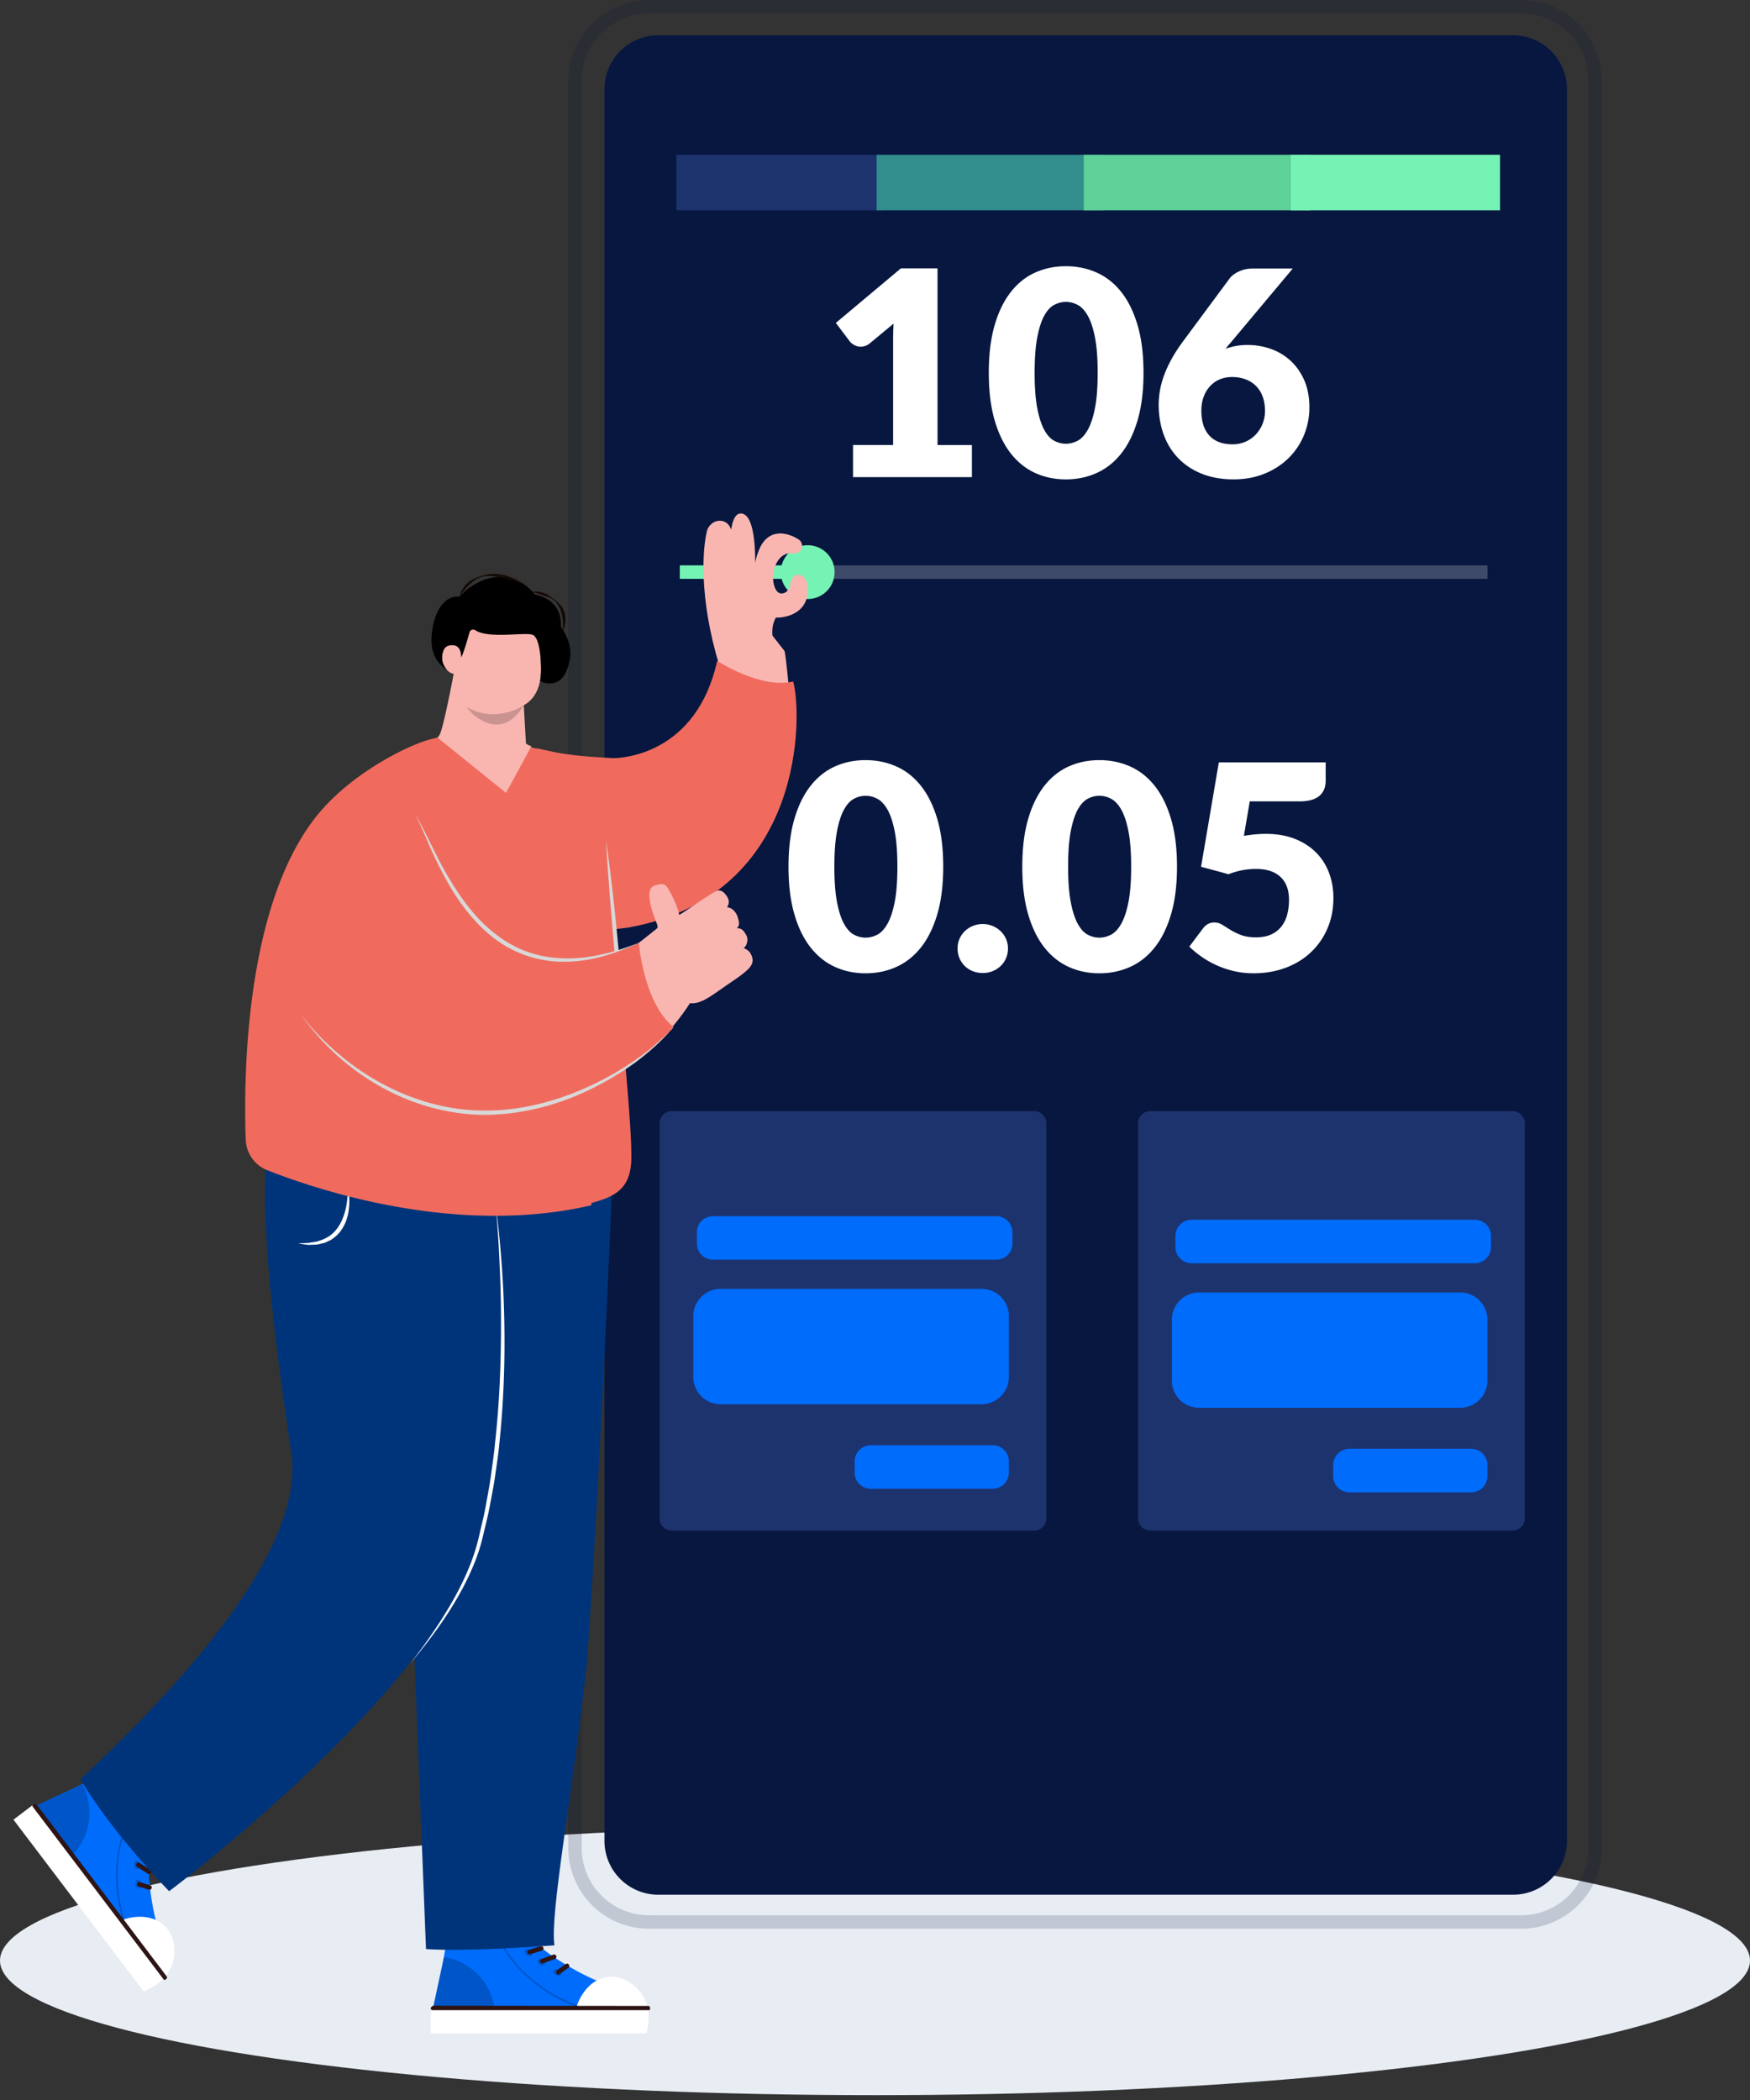 <svg width="260" height="312" fill="none" xmlns="http://www.w3.org/2000/svg"><rect width="100%" height="100%" fill="#333333" stroke="none"/><ellipse cx="130" cy="20" rx="130" ry="20" transform="matrix(-1 0 0 1 260 271.284)" fill="#E8ECF3"/><path d="M226 1H96.427c-6.075 0-11 4.925-11 11v262.556c0 6.075 4.925 11 11 11H226c6.075 0 11-4.925 11-11V12c0-6.075-4.925-11-11-11z" stroke="#07173F" stroke-opacity=".17" stroke-width="2"/><path d="M97.806 5.242h126.995a8 8 0 0 1 8 8v260.26a8 8 0 0 1-8 8H97.806a8 8 0 0 1-8-8V13.242a8 8 0 0 1 8-8z" fill="#07173F"/><path opacity=".42" d="M131.285 23h-30.793v8.246h30.793V23z" fill="#3C5CAE"/><path d="M163.912 23h-33.67v8.246h33.67V23z" fill="#328D8D"/><path d="M194.684 23h-33.669v8.246h33.669V23z" fill="#5ED198"/><path d="M222.862 23h-31.075v8.246h31.075V23z" fill="#75F3B4"/><path d="M126.734 66.118h5.958V50.485c0-.767.023-1.568.066-2.403l-3.511 2.914a2.276 2.276 0 0 1-.681.394 2.025 2.025 0 0 1-.66.118 1.98 1.98 0 0 1-.989-.245c-.291-.162-.507-.337-.649-.521l-2.086-2.765 9.662-8.104h5.448V66.12h5.107v4.764h-17.663V66.12l-.002-.002zM169.892 55.378c0 2.708-.291 5.055-.873 7.04-.582 1.985-1.386 3.63-2.415 4.935-1.029 1.305-2.248 2.276-3.661 2.915-1.412.638-2.94.956-4.586.956-1.645 0-3.167-.32-4.565-.957-1.398-.637-2.608-1.608-3.629-2.914-1.02-1.305-1.819-2.95-2.394-4.935-.574-1.985-.862-4.332-.862-7.04s.288-5.056.862-7.04c.574-1.986 1.372-3.63 2.394-4.935 1.021-1.305 2.231-2.273 3.629-2.904 1.396-.63 2.92-.946 4.565-.946 1.646 0 3.174.317 4.586.946 1.413.631 2.632 1.599 3.661 2.904 1.029 1.304 1.833 2.95 2.415 4.934.582 1.985.873 4.333.873 7.04zm-6.81 0c0-2.141-.135-3.895-.404-5.264-.27-1.368-.628-2.443-1.075-3.223-.447-.78-.954-1.314-1.522-1.605a3.744 3.744 0 0 0-1.724-.436c-.58 0-1.152.147-1.714.436-.561.29-1.057.826-1.49 1.605-.432.78-.78 1.855-1.043 3.223-.262 1.369-.394 3.123-.394 5.264 0 2.14.13 3.914.394 5.275.263 1.361.611 2.434 1.043 3.223.433.788.929 1.325 1.49 1.616.56.29 1.132.435 1.714.435.582 0 1.157-.144 1.724-.435.568-.291 1.075-.83 1.522-1.617.447-.786.805-1.86 1.075-3.222.269-1.36.404-3.12.404-5.275zM185.385 51.25c1.12 0 2.226.185 3.32.553a8.471 8.471 0 0 1 2.937 1.703c.865.766 1.565 1.733 2.096 2.903.533 1.17.799 2.55.799 4.137 0 1.446-.271 2.818-.808 4.116a10.241 10.241 0 0 1-2.288 3.403c-.986.97-2.174 1.74-3.564 2.307-1.39.568-2.931.85-4.618.85-1.687 0-3.285-.273-4.661-.818-1.377-.545-2.542-1.308-3.499-2.287-.959-.979-1.689-2.148-2.193-3.509-.504-1.362-.756-2.857-.756-4.488 0-1.545.299-3.085.894-4.615.596-1.532 1.476-3.091 2.64-4.679l6.979-9.423c.312-.426.781-.783 1.406-1.074.623-.29 1.332-.435 2.127-.435h5.874l-9.194 10.975c-.142.156-.28.316-.415.478l-.394.479a9.27 9.27 0 0 1 1.564-.426 9.894 9.894 0 0 1 1.756-.15h-.002zm-6.896 9.763c0 .766.092 1.454.276 2.063a4.19 4.19 0 0 0 .853 1.574c.381.44.865.777 1.447 1.01.582.234 1.27.352 2.064.352.68 0 1.315-.128 1.905-.383a4.64 4.64 0 0 0 1.522-1.053 5.027 5.027 0 0 0 1.011-1.573 5.12 5.12 0 0 0 .372-1.968c0-.794-.116-1.503-.351-2.126a4.351 4.351 0 0 0-.989-1.573 4.297 4.297 0 0 0-1.543-.98c-.603-.227-1.274-.34-2.011-.34-.668 0-1.277.118-1.831.352a4.098 4.098 0 0 0-1.437 1.01 4.72 4.72 0 0 0-.946 1.574c-.228.61-.341 1.297-.341 2.063l-.001-.002zM140.136 128.759c0 2.708-.291 5.055-.871 7.04-.582 1.985-1.387 3.63-2.416 4.935-1.029 1.304-2.248 2.275-3.66 2.914-1.412.639-2.941.957-4.588.957-1.647 0-3.168-.319-4.565-.957-1.398-.637-2.607-1.608-3.629-2.914-1.023-1.305-1.821-2.95-2.395-4.935-.574-1.985-.862-4.332-.862-7.04 0-2.709.288-5.056.862-7.041.574-1.985 1.372-3.63 2.395-4.934 1.021-1.305 2.231-2.273 3.629-2.904 1.397-.631 2.919-.946 4.565-.946 1.646 0 3.174.317 4.588.946 1.41.631 2.631 1.599 3.66 2.904 1.029 1.304 1.834 2.949 2.416 4.934.58 1.985.871 4.332.871 7.041zm-6.809 0c0-2.141-.135-3.896-.404-5.264-.27-1.368-.628-2.443-1.075-3.223-.447-.78-.954-1.314-1.522-1.605a3.736 3.736 0 0 0-1.723-.436 3.7 3.7 0 0 0-1.713.436c-.561.291-1.057.826-1.49 1.605-.434.78-.781 1.855-1.043 3.223-.262 1.368-.394 3.123-.394 5.264 0 2.14.132 3.914.394 5.274.262 1.362.609 2.435 1.043 3.223.433.787.929 1.326 1.49 1.617a3.69 3.69 0 0 0 1.713.435c.582 0 1.156-.145 1.723-.435.568-.291 1.075-.83 1.522-1.617.447-.786.805-1.861 1.075-3.223.269-1.36.404-3.119.404-5.274zM142.265 140.924a3.556 3.556 0 0 1 1.074-2.574 3.735 3.735 0 0 1 1.181-.776 3.81 3.81 0 0 1 1.488-.287c.539 0 1.015.095 1.47.287.453.191.85.45 1.191.776a3.516 3.516 0 0 1 1.086 2.574c0 .512-.096.989-.288 1.436a3.491 3.491 0 0 1-.798 1.158 3.747 3.747 0 0 1-1.191.766 3.884 3.884 0 0 1-1.47.277 3.974 3.974 0 0 1-1.488-.277 3.555 3.555 0 0 1-1.969-1.924 3.63 3.63 0 0 1-.286-1.436zM174.868 128.759c0 2.708-.291 5.055-.873 7.04-.582 1.985-1.387 3.63-2.415 4.935-1.029 1.304-2.249 2.275-3.661 2.914-1.412.639-2.94.957-4.586.957-1.646 0-3.168-.319-4.565-.957-1.398-.637-2.608-1.608-3.629-2.914-1.021-1.305-1.819-2.95-2.395-4.935-.574-1.985-.862-4.332-.862-7.04 0-2.709.288-5.056.862-7.041.574-1.985 1.373-3.63 2.395-4.934 1.021-1.305 2.231-2.273 3.629-2.904 1.396-.631 2.919-.946 4.565-.946 1.646 0 3.174.317 4.586.946 1.412.631 2.632 1.599 3.661 2.904 1.028 1.304 1.833 2.949 2.415 4.934.582 1.985.873 4.332.873 7.041zm-6.811 0c0-2.141-.135-3.896-.404-5.264-.27-1.368-.628-2.443-1.074-3.223-.447-.78-.955-1.314-1.522-1.605a3.749 3.749 0 0 0-1.724-.436c-.58 0-1.153.147-1.714.436-.561.291-1.058.826-1.49 1.605-.433.78-.781 1.855-1.043 3.223-.263 1.368-.395 3.123-.395 5.264 0 2.14.131 3.914.395 5.274.262 1.362.61 2.435 1.043 3.223.432.787.929 1.326 1.49 1.617a3.69 3.69 0 0 0 1.714.435c.582 0 1.156-.145 1.724-.435.567-.291 1.075-.83 1.522-1.617.446-.786.804-1.861 1.074-3.223.269-1.36.404-3.119.404-5.274zM196.958 115.997c0 .454-.071.865-.213 1.233a2.508 2.508 0 0 1-.671.968c-.305.277-.706.49-1.202.639-.496.149-1.092.224-1.787.224h-7.406l-.873 5.125a23.43 23.43 0 0 1 1.681-.224 17.399 17.399 0 0 1 1.574-.074c1.632 0 3.073.248 4.321.743 1.248.496 2.299 1.173 3.15 2.031a8.446 8.446 0 0 1 1.926 3.022 10.51 10.51 0 0 1 .648 3.711c0 1.659-.294 3.172-.882 4.54a10.553 10.553 0 0 1-2.458 3.541c-1.05.993-2.301 1.762-3.756 2.308-1.455.545-3.047.818-4.779.818-1.008 0-1.968-.106-2.883-.319a13.82 13.82 0 0 1-4.799-2.117 14.8 14.8 0 0 1-1.851-1.521l2.044-2.723c.213-.282.459-.499.744-.648.283-.149.588-.224.914-.224.426 0 .827.117 1.202.351.377.234.787.49 1.234.766.447.277.969.528 1.565.755.596.227 1.334.34 2.213.34.88 0 1.632-.144 2.257-.435a4.05 4.05 0 0 0 1.522-1.191 4.898 4.898 0 0 0 .852-1.765 8.52 8.52 0 0 0 .265-2.159c0-1.503-.426-2.647-1.276-3.434-.851-.787-2.058-1.181-3.618-1.181-1.39 0-2.753.262-4.087.787l-4.086-1.106 2.639-15.505h15.876V115.997z" fill="#fff"/><path opacity=".42" d="M99.811 165.081h53.835c1 0 1.811.811 1.811 1.81v58.693c0 1-.811 1.811-1.811 1.811H99.811c-1 0-1.81-.811-1.81-1.811v-58.693c0-.999.81-1.81 1.81-1.81z" fill="#3C5CAE"/><path d="M145.845 191.493H107.05a4.04 4.04 0 0 0-4.042 4.04v9.051a4.04 4.04 0 0 0 4.042 4.04h38.795a4.041 4.041 0 0 0 4.042-4.04v-9.051c0-2.231-1.81-4.04-4.042-4.04zM148.02 180.688h-42.082a2.397 2.397 0 0 0-2.398 2.396v1.672a2.398 2.398 0 0 0 2.398 2.397h42.082a2.398 2.398 0 0 0 2.398-2.397v-1.672a2.397 2.397 0 0 0-2.398-2.396zM147.489 214.72h-18.112a2.398 2.398 0 0 0-2.398 2.397v1.672a2.397 2.397 0 0 0 2.398 2.396h18.112a2.397 2.397 0 0 0 2.398-2.396v-1.672a2.398 2.398 0 0 0-2.398-2.397z" fill="#006CFC"/><path opacity=".42" d="M170.894 165.081h53.835c1 0 1.811.811 1.811 1.81v58.693c0 1-.811 1.811-1.811 1.811h-53.835c-1 0-1.811-.811-1.811-1.811v-58.693c0-.999.811-1.81 1.811-1.81z" fill="#3C5CAE"/><path d="M216.943 192.026h-38.795a4.04 4.04 0 0 0-4.042 4.04v9.05a4.04 4.04 0 0 0 4.042 4.04h38.795a4.04 4.04 0 0 0 4.042-4.04v-9.05a4.04 4.04 0 0 0-4.042-4.04zM219.12 181.22h-42.083a2.398 2.398 0 0 0-2.398 2.397v1.672a2.397 2.397 0 0 0 2.398 2.396h42.083a2.397 2.397 0 0 0 2.398-2.396v-1.672a2.397 2.397 0 0 0-2.398-2.397zM218.588 215.253h-18.112a2.397 2.397 0 0 0-2.398 2.396v1.672a2.397 2.397 0 0 0 2.398 2.397h18.112a2.397 2.397 0 0 0 2.397-2.397v-1.672a2.397 2.397 0 0 0-2.397-2.396z" fill="#006CFC"/><path fill="#4EEF9F" d="M101 84h18v2h-18z"/><path fill="#fff" fill-opacity=".22" d="M101 84h120v2H101z"/><circle cx="120" cy="85" r="4" fill="#75F3B4"/><path d="M115.061 95.926s-.858-2.41.223-4.178c1.201.086 5.319-.532 4.641-4.993-.077-.515-.36-.996-.815-1.227-.652-.335-1.45-.172-1.716 1.398-.085.506-.394.978-.866 1.167-.566.223-1.201.06-1.544-1.218-.524-1.982.574-4.83 2.582-4.65.283.025.523.008.729-.035.987-.214 1.184-1.518.335-2.059-1.21-.772-4.041-1.93-5.654 1.09-.755 1.69-.789 2.522-.789 2.522s.257-7.258-2.042-7.455c-2.3-.198-1.553 7.627-1.553 7.627s1.398-6.22-1.45-6.538c-.995-.111-1.913.627-2.136 1.605-.773 3.337-1.064 11.445 2.505 21.86 3.372-2.565 7.541-4.916 7.541-4.916h.009z" fill="#F9B6B1"/><path d="M107.097 89.261s.394 1.596.901 2.96c.506 1.364-.206 6.169-1.45 8.022 2.719 2.583 10.715 2.703 10.715 2.703s-.429-5.002-.695-6.212c-.969-1.21-6.34-8.099-6.34-8.099l-3.131.626z" fill="#F9B6B1"/><path d="M72.418 137.744l1.57-27.969s4.393 1.278 8.88 2.068c3.2.566 6.426.686 8.27.798 1.236-.009 12.33-.507 15.41-14.448 0 0 6.52 4.229 11.29 3.054 1.373 4.77 1.879 31.598-24.194 36.506-.129.128-18.592 2.342-21.226-.026v.017z" fill="#F06B5E"/><path d="M109.791 95.816s2.368.017 2.531.48c.163.481 2.882 1.347 3.208 1.004.112-.12.232-.206.335-.274l-7.679-10.699c-.06.112-.935.961-.995 1.081-.729 3.355 1.622 4.633 2.111 5.611.489.978.489 2.797.489 2.797z" fill="#F9B6B1"/><path d="M107.509 88.275c.454-.404 1.707 1.2 1.887 1.467.249.369.472.755.678 1.15.077.154.18.626.3.729.009.008-.009.043-.009.051.043-.231.344-.557.472-.763.172-.266.352-.532.567-.773.42-.48.961-.815 1.269-1.39.241-.42.326-.943.266-1.424-.077-.48-.206-.952-.583-1.364-.197-.189-.472-.334-.746-.352a1.786 1.786 0 0 0-.773.112c-.463.18-.798.532-1.184.79-.84.574-1.63 1.029-2.136 1.767h-.008z" fill="#F9B6B1"/><g clip-path="url(#clip0_2709_34349)"><path d="M87.17 298.907l-3.249-.069c-6.444-.131-12.89-.234-19.334-.309a397.9 397.9 0 0 0 .794-4.405c.98-5.624 1.147-7.158 1.225-8.004.115-1.238.238-3.034.228-5.236a14.33 14.33 0 0 1 5.174.515c.691-1.12 1.763-1.61 2.505-1.313.144.057.45.215.707.677V281.433c.003 2.832 3.338 6.219 3.338 6.219 2.088 2.13 4.036 3.351 5.705 4.353a38.573 38.573 0 0 0 5.511 2.736c-.38.064-.907.218-1.402.61-1.499 1.188-1.223 3.407-1.203 3.557l.001-.001z" fill="#006CFC"/><path d="M85.539 298.563c.54-2.131 2.242-4.623 4.878-4.866 2.655-.244 4.474 1.959 4.658 2.189 2.175 2.72.95 6.182.889 6.346l-10.347-.124H64v-3.545H85.54z" fill="#fff"/><path d="M82.228 292.849c-.087.234.112.529.445.659s.675.046.762-.187c.088-.234-.112-.529-.445-.659-.333-.131-.675-.047-.762.187zM79.88 291.204c-.118.22.041.538.355.713.313.175.662.138.78-.082.117-.22-.042-.539-.356-.714-.313-.174-.662-.137-.78.083zM78.022 289.67c-.161.188-.074.536.195.774.27.239.618.28.78.091.16-.188.073-.536-.196-.774-.27-.239-.618-.28-.78-.091zM76.486 287.835c-.174.177-.11.529.14.788.253.257.598.324.772.148.174-.177.11-.529-.141-.788-.252-.258-.597-.324-.771-.148zM75.247 285.667c-.206.136-.217.494-.024.8.193.306.516.444.723.309.206-.136.217-.493.024-.799-.193-.306-.516-.445-.723-.31zM73.99 283.308c-.207.136-.218.494-.025.8.193.305.517.444.723.309.206-.135.217-.493.024-.799-.193-.306-.516-.445-.723-.31z" fill="#0056C8"/><path d="M83.105 293.305a.351.351 0 0 0 .04-.025l1.29-.914a.348.348 0 0 0 .085-.478.333.333 0 0 0-.468-.086l-1.29.914a.349.349 0 0 0-.084.478c.097.142.28.187.427.111zM82.485 291.03a.346.346 0 0 0 .165-.422.334.334 0 0 0-.43-.207l-1.763.644a.344.344 0 0 0-.202.439.335.335 0 0 0 .43.207l1.762-.645a.224.224 0 0 0 .038-.016zM80.56 289.79a.345.345 0 0 0 .171-.405.336.336 0 0 0-.42-.23l-1.715.524a.345.345 0 0 0-.225.428c.053.181.24.284.418.23l1.716-.524a.468.468 0 0 0 .055-.022v-.001zM78.738 288.297a.346.346 0 0 0 .182-.354.34.34 0 0 0-.38-.293l-1.436.205a.341.341 0 0 0-.287.387.338.338 0 0 0 .38.293l1.436-.204a.33.33 0 0 0 .105-.034zM77.553 286.539a.345.345 0 0 0 .184-.284.342.342 0 0 0-.312-.366l-1.608-.112a.34.34 0 0 0-.358.319.341.341 0 0 0 .313.366l1.608.112a.32.32 0 0 0 .174-.036l-.001.001zM76.065 284.444a.344.344 0 0 0 .18-.247.342.342 0 0 0-.271-.398l-1.391-.253a.337.337 0 0 0-.39.277.342.342 0 0 0 .27.398l1.392.253a.326.326 0 0 0 .21-.031v.001z" fill="#2E1414"/><path d="M73.441 298.031a9.197 9.197 0 0 0-1.563-3.658c-2.047-2.831-5.095-3.492-5.913-3.642l-1.596 7.445 9.071-.144.001-.001zM85.695 298.176l.071-.262c-1.969-.722-8.005-3.231-11.472-9.724a20.311 20.311 0 0 1-2.202-6.919l-.212.091c.25 1.859.828 4.339 2.212 6.94 3.498 6.573 9.597 9.133 11.604 9.875l-.001-.001z" fill="#0056C8"/><path d="M64.156 298.656h32.327c.11-.156.133-.345.055-.486a.377.377 0 0 0-.149-.146l-31.98-.034c-.268.06-.429.266-.407.44.016.119.113.198.153.226h.001z" fill="#2E1414"/></g><g clip-path="url(#clip1_2709_34349)"><path d="M18.54 286.886l-1.909-2.631c-3.789-5.214-7.6-10.413-11.434-15.593.965-.484 2.34-1.179 3.99-2.029 5.074-2.616 6.397-3.41 7.118-3.859a53.672 53.672 0 0 0 4.31-2.983 14.326 14.326 0 0 1 2.715 4.435c1.31-.125 2.35.432 2.56 1.203.042.149.101.49-.111.972l-.285.216-.25.19c-2.255 1.712-2.938 6.416-2.938 6.416-.436 2.951-.233 5.241-.023 7.176a38.58 38.58 0 0 0 1.15 6.045 3.07 3.07 0 0 0-1.334-.749c-1.852-.476-3.454 1.084-3.56 1.191z" fill="#006CFC"/><path d="M17.828 285.378c2.025-.856 5.038-1.006 6.824.948 1.8 1.967 1.142 4.749 1.07 5.034-.853 3.377-4.352 4.492-4.52 4.542l-6.152-8.32-13.06-17.225 2.826-2.142 13.012 17.163z" fill="#fff"/><path d="M20.38 279.288c-.238.072-.353.409-.255.753.097.344.37.565.61.494.239-.072.353-.409.256-.753-.098-.344-.371-.566-.61-.494zM20.273 276.422c-.246.039-.404.359-.354.714.05.356.29.611.537.572.247-.039.404-.359.354-.714-.05-.355-.29-.611-.537-.572zM20.373 274.015c-.247-.014-.471.266-.498.624-.029.359.15.661.397.676.248.015.472-.265.5-.624.027-.359-.151-.661-.399-.676zM20.907 271.683c-.246-.032-.488.231-.542.588-.053.357.102.672.348.704.246.032.488-.232.542-.589.053-.356-.102-.671-.348-.703zM21.887 269.387c-.233-.083-.525.124-.652.463s-.043.68.19.763c.233.083.524-.125.651-.463.128-.339.043-.68-.19-.763zM23.006 266.959c-.233-.083-.524.125-.651.463-.128.339-.042.681.19.763.232.083.524-.125.651-.463.127-.339.043-.68-.19-.763z" fill="#0056C8"/><path d="M20.548 280.262a.35.35 0 0 0 .044.018l1.508.475a.348.348 0 0 0 .431-.221.333.333 0 0 0-.214-.425l-1.508-.476a.348.348 0 0 0-.431.222.331.331 0 0 0 .17.407zM21.986 278.393c.151.073.34.022.436-.123a.335.335 0 0 0-.095-.468l-1.578-1.015a.344.344 0 0 0-.472.103.334.334 0 0 0 .095.468l1.577 1.015a.203.203 0 0 0 .037.02zM21.812 276.111c.144.07.325.027.425-.109a.336.336 0 0 0-.07-.473l-1.454-1.051a.346.346 0 0 0-.477.079.336.336 0 0 0 .07.473l1.453 1.05a.38.38 0 0 0 .051.031h.002zM21.9 273.757a.344.344 0 0 0 .392-.069.338.338 0 0 0 .004-.479l-1.03-1.021a.342.342 0 0 0-.483.005.337.337 0 0 0-.004.479l1.03 1.022a.34.34 0 0 0 .09.063zM22.585 271.75c.104.05.232.045.337-.024a.341.341 0 0 0 .103-.47l-.882-1.349a.339.339 0 0 0-.47-.093.34.34 0 0 0-.103.47l.882 1.349a.323.323 0 0 0 .134.117h-.001zM23.356 269.299a.342.342 0 0 0 .305-.005.343.343 0 0 0 .153-.457l-.638-1.262a.338.338 0 0 0-.457-.144.343.343 0 0 0-.153.457l.638 1.262a.33.33 0 0 0 .152.149z" fill="#2E1414"/><path d="M10.943 275.416a9.19 9.19 0 0 0 1.97-3.455c1.02-3.342-.295-6.17-.67-6.912l-6.896 3.226 5.595 7.141h.001zM18.23 285.269l.252-.101c-.614-2.006-2.261-8.332.818-15.017a20.308 20.308 0 0 1 4.183-5.935l-.2-.114a20.6 20.6 0 0 0-4.194 5.955c-3.125 6.759-1.48 13.165-.858 15.213v-.001z" fill="#0056C8"/><path d="M4.835 268.395l19.53 25.761c.19-.008.356-.103.42-.25a.38.38 0 0 0 .027-.207L5.52 268.195c-.21-.178-.471-.182-.596-.059-.086.084-.09.209-.088.258v.001z" fill="#2E1414"/></g><path d="M58.674 178.248c1.278.258 2.153 48.886 2.153 48.886l.858 21.664v.017l1.605 40.752s4.65.507 19.08-.549c-.66-4.744 2.506-21.243 4.822-41.816 2.282-32.8 3.792-72.368 3.792-72.368s-29.616-7.387-29.805-8.674c-.189-1.287-3.8 11.831-2.514 12.088h.009z" fill="#00347A"/><path d="M11.95 264.352c4.753 8.048 13.178 16.627 13.178 16.627s20.462-15.297 34.464-32.302c5.886-7.155 10.63-14.602 12.226-21.346 5.38-22.761.926-50.404.926-50.404l-32.49-7.035s-3.33 4.186 3.037 45.986c.455 3.423.189 9.068-5.234 18.231-4.427 7.499-12.32 17.348-26.099 30.243h-.008z" fill="#00347A"/><path d="M51.699 176.678a14.261 14.261 0 0 1-.12 1.613c-.06.532-.138 1.064-.284 1.57-.265 1.021-.669 1.999-1.312 2.788-.618.807-1.502 1.382-2.505 1.673-.48.215-1.021.215-1.545.326-.532.06-1.063.035-1.613.086.532.095 1.081.189 1.63.223.55-.043 1.116 0 1.665-.163.274-.077.566-.103.815-.231l.772-.369c.472-.326.927-.687 1.287-1.141.712-.901 1.133-1.999 1.296-3.098.163-1.098.163-2.213-.078-3.286l-.008.009zM60.905 247.202c3.817-4.565 7.37-9.472 9.617-15.066a27.122 27.122 0 0 0 1.322-4.307c.343-1.458.729-2.9.978-4.375.274-1.467.583-2.935.772-4.419.214-1.484.446-2.96.583-4.444.626-5.946.858-11.934.755-17.905-.103-5.972-.523-11.943-1.33-17.854.31 2.968.498 5.945.618 8.922a172.5 172.5 0 0 1 .215 8.932c0 5.954-.232 11.916-.901 17.828-.13 1.484-.352 2.951-.558 4.427-.18 1.475-.472 2.934-.738 4.401-.231 1.467-.609 2.909-.944 4.358a30.31 30.31 0 0 1-1.244 4.264c-1.046 2.772-2.436 5.414-4.015 7.928-1.553 2.539-3.303 4.959-5.13 7.31z" fill="#fff"/><path d="M36.513 169.325a5.046 5.046 0 0 0 3.192 4.53c4.058 1.605 11.857 4.316 21.285 5.774.841.129 1.7.249 2.566.361 6.778.849 14.259.986 21.74-.386a70.216 70.216 0 0 0 2.591-.541c-.069-.532-.008-1.081.026-1.613a5.56 5.56 0 0 0 .017-1.192c-1.853-16.602-1.27-25.782-.626-30.192.352-2.411 4.513-2.351 4.513-2.351l-1.57-20.573-5.775-10.896.387.086-2.651-.601-1.416-.326-.944-.214-1.21.214-3.328.583-9.035-2.102-1.287-.3s-.377.086-1.046.258c-.54.145-1.21.368-1.965.669-.72.283-1.527.635-2.385 1.064-3.44 1.698-7.756 4.452-11.136 8.03-12.106 12.809-12.278 40.298-11.952 49.718h.009z" fill="#F06B5E"/><path d="M90.04 124.969c.155 2.823.37 5.628.584 8.442l.704 8.434.78 8.425c.275 2.806.54 5.611.85 8.417-.043-2.823-.18-5.646-.352-8.46-.172-2.814-.412-5.628-.635-8.442-.275-2.805-.532-5.619-.85-8.416-.317-2.806-.66-5.603-1.08-8.4z" fill="#D8D8D8"/><path d="M92.22 151.094s1.742 16.636 1.57 21.303c-.172 4.667-2.9 5.645-7.284 6.666-4.384 1.021-5.44-6.229-5.44-6.229l1.141-19.561 10.013-2.179z" fill="#F06B5E"/><path d="M92.22 155.581a57.307 57.307 0 0 1-4.427 2.093 54.297 54.297 0 0 1-4.573 1.708c-1.536.523-3.114.935-4.693 1.295l-1.193.258-1.21.197c-.797.172-1.612.215-2.427.352 1.638.034 3.294-.035 4.924-.326a29.935 29.935 0 0 0 4.805-1.167c1.561-.523 3.106-1.124 4.573-1.87 1.475-.738 2.908-1.553 4.22-2.548v.008z" fill="#F38888"/><path d="M64.988 109.578l5.912 4.77 4.28 3.457 2.086-3.843 1.673-3.08c-.635-.249-.798-.421-.798-.421l-.326-5.731-10.407-4.615s-1.21 6.417-1.888 8.545c-.145.437-.308.755-.532.918z" fill="#F9B6B1"/><path d="M80.371 98.939c.12 1.415.112 8.511-8.948 5.945-3.269-.866-4.307-3.191-4.015-4.77-1.15-.171-2.18-1.913-1.544-3.432.634-1.518 2.17-1.913 2.17-1.913l1.416-2.325s1.321-.978 3.226-.446c1.904.532 7.498 1.561 7.653 1.862.154.3-.043 3.99.051 5.079h-.008z" fill="#F9B6B1"/><path d="M80.371 98.939s-.034-4.067-1.192-4.607c-1.012-.48-6.615.635-8.554-.695-.317-.215-.755-.086-.858.283-.386 1.364-.9 3.166-1.252 3.75 0-.885-.25-1.717-1.159-1.803-.91-.085-1.355.378-1.492.824-.13.446-.567 1.527.574 2.891-.858-.634-2.462-1.793-2.325-4.856.146-3.063 1.476-6.331 4.204-6.082 1.836-2.274 7.13-5.114 11.145-.344 1.407.386 3.981 1.193 3.878 4.788 1.038 1.664 2.213 3.749.652 6.949-.952 1.948-3.046 1.639-3.75 1.115.12-.592.155-1.681.13-2.204v-.01z" fill="#000"/><path d="M68.334 88.644a7.633 7.633 0 0 1 1.733-2.06l.25-.222.274-.19c.094-.06.189-.137.283-.188l.309-.137.317-.129.335-.069c.223-.043.446-.085.678-.068.91-.035 1.801.188 2.676.386l1.305.403c.428.163.858.317 1.312.455l.017-.035a18.764 18.764 0 0 0-1.21-.72c-.428-.198-.866-.36-1.312-.532-.918-.215-1.879-.386-2.823-.189-.24.017-.463.103-.686.154l-.343.086-.326.12a3.905 3.905 0 0 0-.66.258l-.327.154-.3.198a3.944 3.944 0 0 0-1.562 2.325l.043.017.017-.017zM79.119 87.932c.686.206 1.33.428 1.973.669.172.043.326.111.49.171.162.052.317.138.463.232.154.086.291.197.411.326.129.12.24.249.335.395.206.274.343.592.489.892.103.317.214.635.249.97.094.325.077.669.12 1.012.017.343-.017.695 0 1.055h.043c.111-.326.223-.678.283-1.038.017-.36.086-.73 0-1.098a3.163 3.163 0 0 0-1.004-1.93c-.12-.138-.275-.24-.412-.352a3.147 3.147 0 0 0-.429-.326 7.178 7.178 0 0 0-.892-.618 3.907 3.907 0 0 0-2.11-.386v.043l-.01-.017z" fill="#140904"/><path d="M111.489 141.631c.275.489.738 1.355-.394 2.419-1.133 1.055-2.239 1.673-4.376 3.192-2.136 1.518-3.123 1.913-4.221 1.81-.669 1.072-2.231 3.329-4.907 6.049-1.708 1.733-8.168-10.931-5.577-12.827 2.857-2.093 5.285-4.092 5.55-4.298.43-.335-.188-.858-.797-3.132-.798-3.003.223-3.2.755-3.346.532-.137 1.15-.446 1.742.524.583.978 1.295 2.393 1.655 3.895.352-.095 4.891-3.381 5.689-3.595.789-.215 1.501.875 1.63 1.355.128.489-.086.918-.215 1.142.601-.069 1.304.643 1.527 1.286.215.652.455 1.382-.085 1.811.737-.052 1.029.343 1.415 1.038.386.695.017 1.69-.403 1.896 0 0 .738.274 1.004.764l.008.017z" fill="#F9B6B1"/><path d="M39.439 143.707l21.131-25.121s7.207 15.478 10.312 17.657c.876 1.115 9.138 10.844 24.023 3.835 0 0 .73 8.974 5.156 12.5-3.38 4.607-27.488 23.954-50.327 3.629-.206-.025-10.596-8.433-10.295-12.509v.009z" fill="#F06B5E"/><path d="M100.061 152.578c-.137.292-.42.506-.643.738l-.73.686-1.484 1.33c-.986.875-2.076 1.647-3.174 2.394a44.146 44.146 0 0 1-6.924 3.861c-4.813 2.162-10.055 3.474-15.323 3.406-5.267-.026-10.484-1.527-15.117-4.05a36.49 36.49 0 0 1-6.512-4.495 37.422 37.422 0 0 1-5.473-5.757 37.265 37.265 0 0 0 5.268 5.997 36.41 36.41 0 0 0 6.486 4.693c4.65 2.642 9.969 4.187 15.348 4.255 5.38.017 10.708-1.312 15.538-3.603a44.53 44.53 0 0 0 6.898-4.058c2.153-1.562 4.17-3.381 5.842-5.405v.008zM61.642 120.825c.816 1.665 1.519 3.389 2.274 5.088a64.538 64.538 0 0 0 2.488 5.002c1.828 3.243 4.127 6.314 7.147 8.597a16.96 16.96 0 0 0 10.596 3.371c3.774-.051 7.412-1.244 10.767-2.797-1.742.635-3.484 1.287-5.302 1.656-.893.241-1.81.352-2.72.506-.918.078-1.836.172-2.754.146-1.828-.025-3.655-.274-5.388-.849-1.733-.566-3.355-1.441-4.813-2.54-2.96-2.17-5.208-5.173-7.104-8.33-1.93-3.158-3.355-6.607-5.19-9.841v-.009z" fill="#D8D8D8"/><path d="M77.84 104.773s-4.006 2.823-8.536.266c1.132 1.579 5.268 5.122 8.537-.266z" fill="#CB938F"/><defs><clipPath id="clip0_2709_34349"><path fill="#fff" transform="matrix(-1 0 0 1 96.584 280)" d="M0 0h32.584v22.096H0z"/></clipPath><clipPath id="clip1_2709_34349"><path fill="#fff" transform="scale(-1 1) rotate(-52.833 265.164 181.032)" d="M0 0h32.584v22.096H0z"/></clipPath></defs></svg>